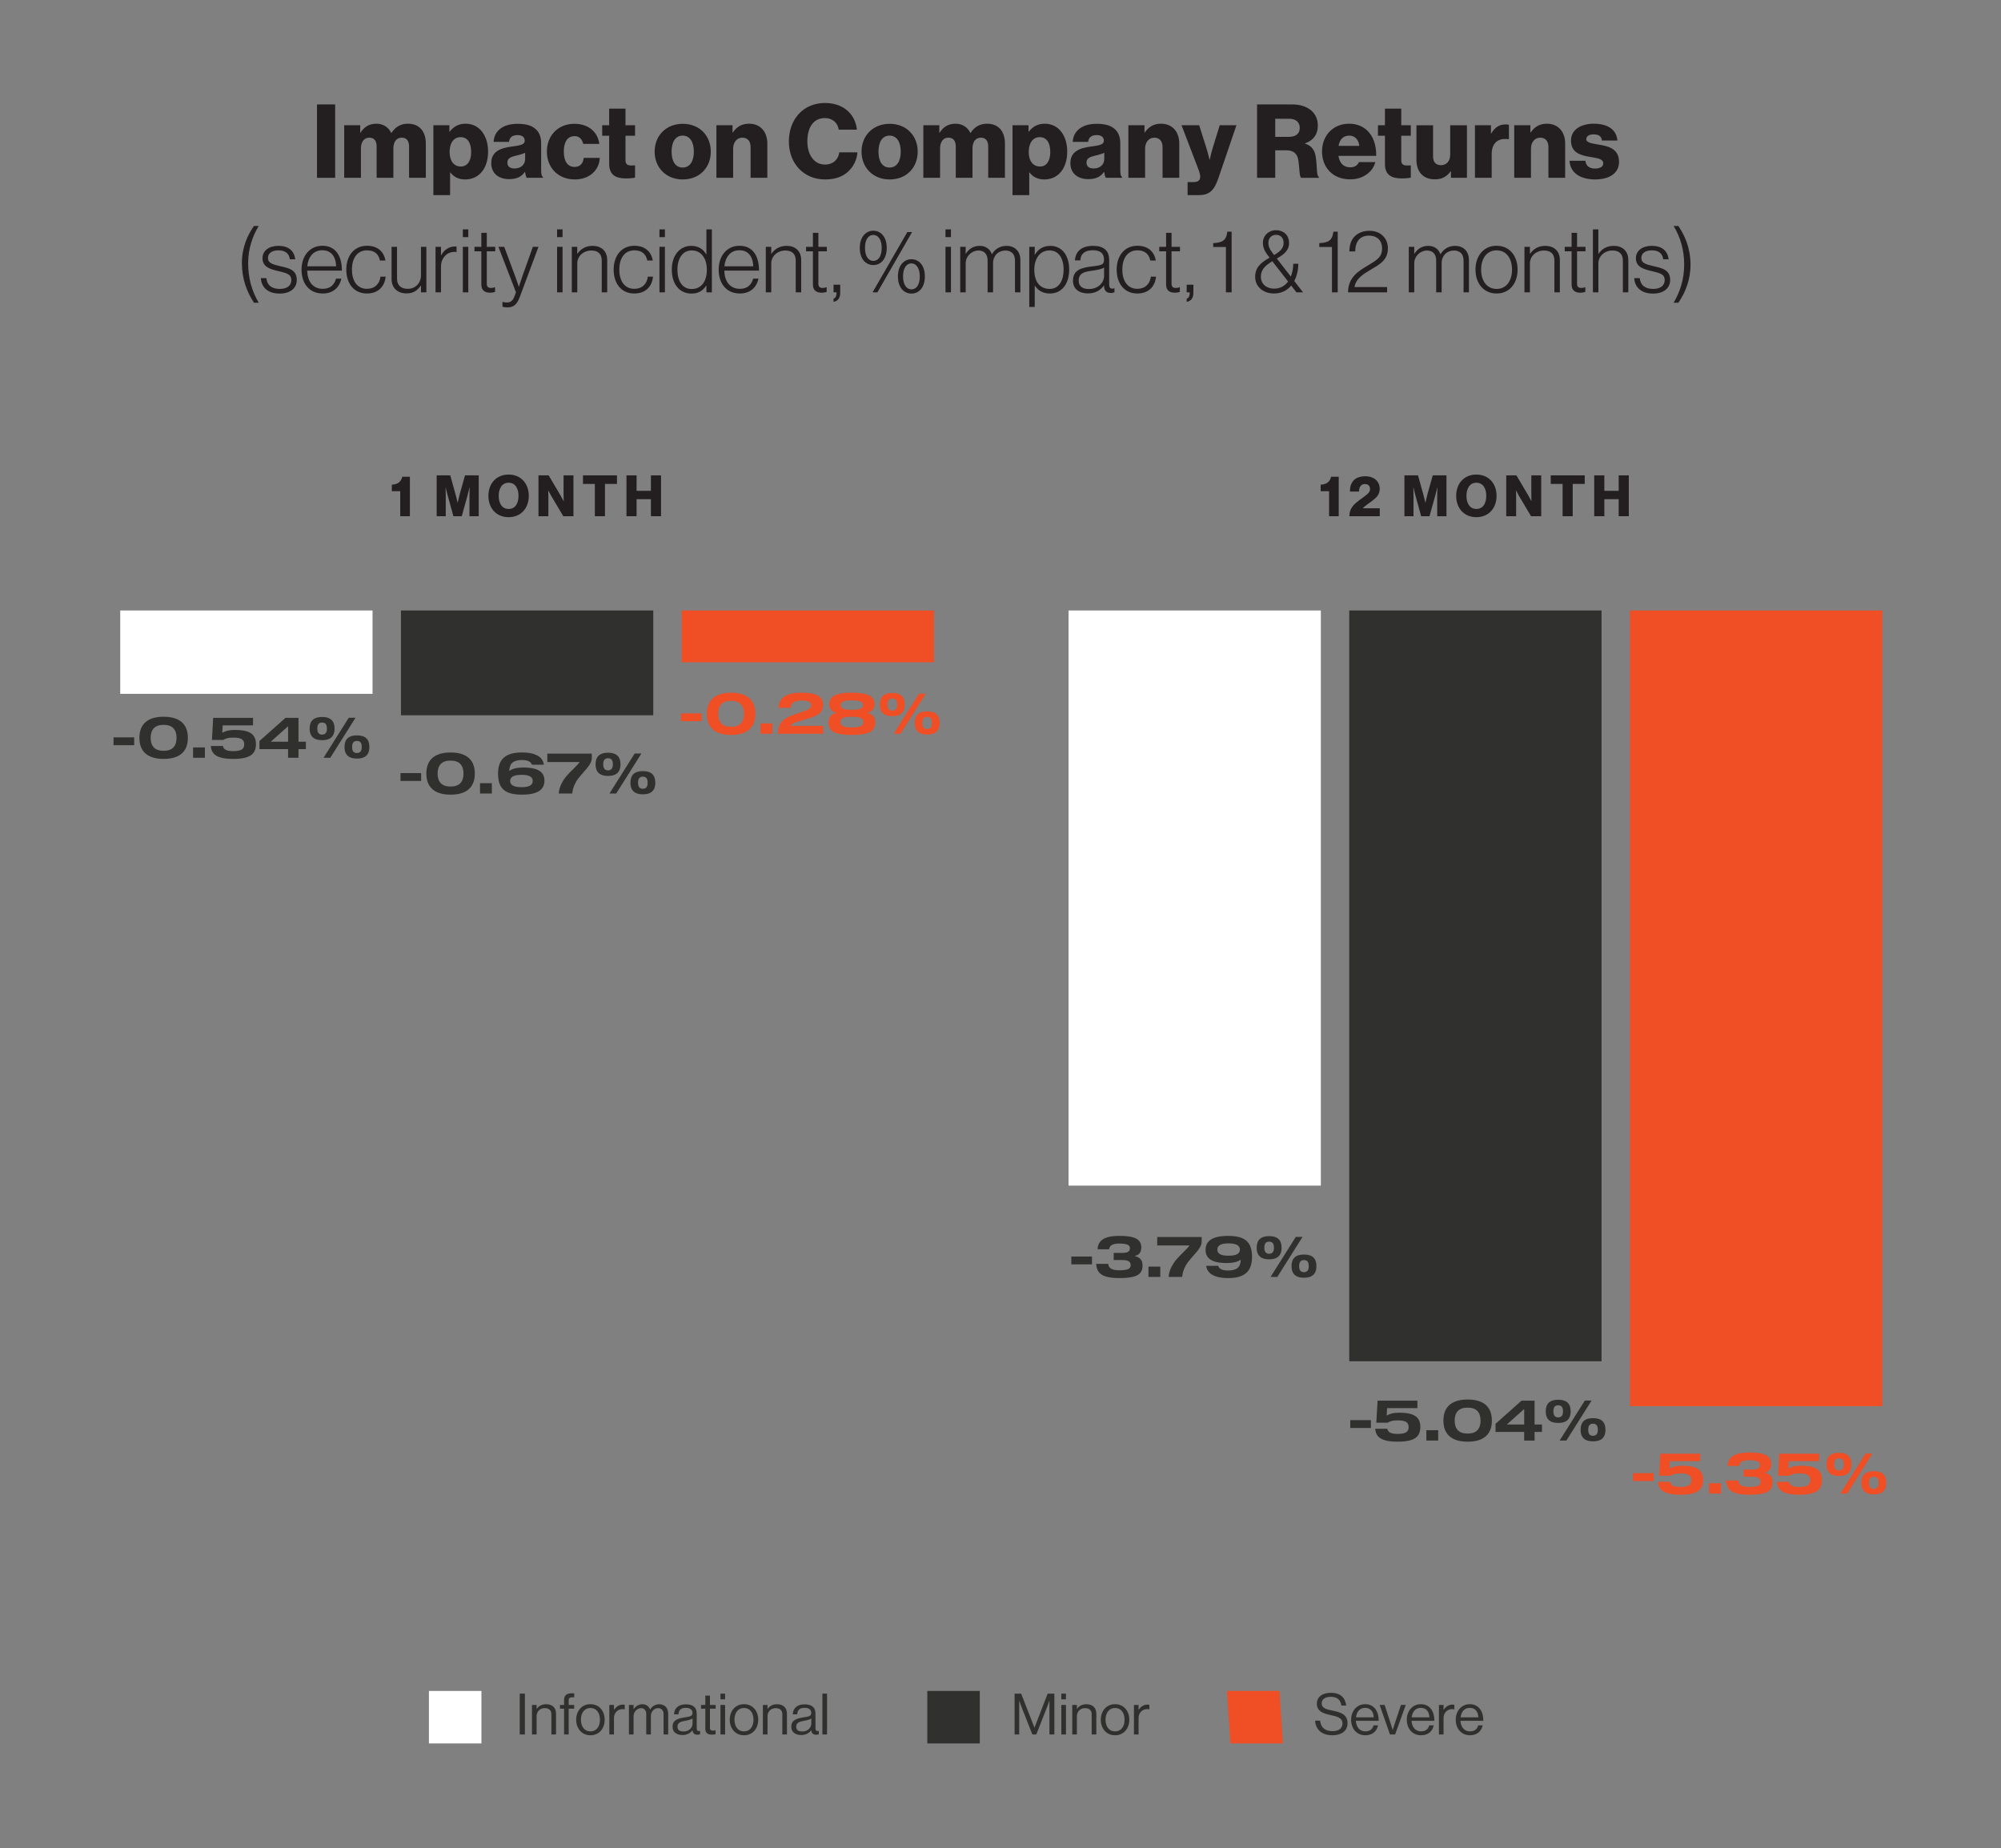 <?xml version="1.0" encoding="UTF-8"?>
<svg id="Layer_1" data-name="Layer 1" xmlns="http://www.w3.org/2000/svg" version="1.1" viewBox="0 0 420 387.984">
  <rect x="0" y="0" width="420" height="387.984" fill="#808080" stroke="none"/>
  <path d="M66.536,21.918h3.813v15.405h-3.813v-15.405Z" fill="#231f20" stroke-width="0"/>
  <path d="M72.244,26.291h3.361v1.573h.065c.689-1.142,1.745-1.896,3.34-1.896,1.443,0,2.542.754,3.103,1.939h.043c.862-1.336,2.047-1.939,3.469-1.939,2.499,0,3.749,1.702,3.749,4.179v7.175h-3.512v-6.55c0-1.185-.496-1.875-1.551-1.875-1.121,0-1.745.926-1.745,2.241v6.183h-3.512v-6.55c0-1.185-.495-1.875-1.551-1.875-1.099,0-1.745.926-1.745,2.241v6.183h-3.512v-11.031l-0.0 0h0Z" fill="#231f20" stroke-width="0"/>
  <path d="M90.963,26.291h3.361v1.336h.065c.754-.991,1.831-1.659,3.34-1.659,2.93,0,4.718,2.521,4.718,5.839,0,3.577-1.918,5.86-4.804,5.86-1.422,0-2.435-.56-3.124-1.487h-.043v4.783h-3.512v-14.672h0ZM98.892,31.936c0-1.896-.711-3.146-2.219-3.146-1.53,0-2.305,1.357-2.305,3.146s.862,3.017,2.37,3.017c1.336,0,2.155-1.142,2.155-3.017Z" fill="#231f20" stroke-width="0"/>
  <path d="M103.112,34.242c0-2.435,1.939-3.167,4.223-3.469,2.068-.259,2.801-.474,2.801-1.228,0-.711-.452-1.185-1.508-1.185-1.12,0-1.68.496-1.788,1.422h-3.232c.086-2.047,1.659-3.792,4.998-3.792,1.659,0,2.779.301,3.577.905.948.689,1.401,1.766,1.401,3.145v5.559c0,.883.086,1.379.388,1.573v.151h-3.404c-.172-.237-.28-.668-.366-1.228h-.043c-.647.926-1.616,1.508-3.275,1.508-2.198,0-3.77-1.185-3.77-3.361h0ZM110.222,33.38v-1.314c-.452.237-1.099.409-1.81.582-1.357.301-1.917.646-1.917,1.487,0,.883.646,1.228,1.508,1.228,1.314,0,2.219-.797,2.219-1.982h0Z" fill="#231f20" stroke-width="0"/>
  <path d="M114.787,31.828c0-3.318,2.284-5.839,5.774-5.839,2.995,0,4.912,1.745,5.235,4.223h-3.382c-.216-.991-.819-1.638-1.81-1.638-1.508,0-2.262,1.25-2.262,3.253,0,1.961.754,3.21,2.262,3.21,1.099,0,1.767-.646,1.918-1.896h3.361c-.086,2.542-2.111,4.525-5.235,4.525-3.555,0-5.86-2.521-5.86-5.839h0v0Z" fill="#231f20" stroke-width="0"/>
  <path d="M127.863,34.414v-5.925h-1.465v-2.198h1.465v-3.49h3.426v3.49h2.004v2.198h-2.004v5.171c0,.862.474,1.077,1.228,1.077.301,0,.646-.021.775-.021v2.564c-.301.086-.97.172-1.917.172-2.047,0-3.512-.668-3.512-3.038h0Z" fill="#231f20" stroke-width="0"/>
  <path d="M137.405,31.828c0-3.318,2.37-5.839,5.904-5.839,3.555,0,5.881,2.521,5.881,5.839s-2.327,5.839-5.881,5.839c-3.534,0-5.904-2.521-5.904-5.839ZM145.635,31.828c0-2.004-.818-3.361-2.348-3.361s-2.327,1.357-2.327,3.361.797,3.34,2.327,3.34,2.348-1.336,2.348-3.34Z" fill="#231f20" stroke-width="0"/>
  <path d="M150.373,26.291h3.382v1.508h.065c.819-1.185,1.874-1.831,3.404-1.831,2.413,0,3.835,1.724,3.835,4.179v7.175h-3.512v-6.464c0-1.163-.582-1.961-1.724-1.961-1.163,0-1.939.97-1.939,2.327v6.097h-3.512v-11.031h0Z" fill="#231f20" stroke-width="0"/>
  <path d="M165.581,29.674c0-4.59,2.995-8.058,7.584-8.058,1.788,0,3.297.517,4.395,1.357,1.336,1.012,2.111,2.521,2.305,4.244h-3.814c-.194-1.379-1.271-2.435-2.909-2.435-2.499,0-3.684,2.09-3.684,4.891,0,2.822,1.422,4.869,3.705,4.869,1.702,0,2.823-1.077,2.995-2.564h3.814c-.108,1.53-.797,2.93-1.853,3.943-1.185,1.142-2.758,1.745-4.934,1.745-4.525,0-7.606-3.383-7.606-7.993h0Z" fill="#231f20" stroke-width="0"/>
  <path d="M180.832,31.828c0-3.318,2.37-5.839,5.904-5.839,3.555,0,5.881,2.521,5.881,5.839s-2.327,5.839-5.881,5.839c-3.534,0-5.904-2.521-5.904-5.839ZM189.062,31.828c0-2.004-.819-3.361-2.348-3.361s-2.327,1.357-2.327,3.361.797,3.34,2.327,3.34,2.348-1.336,2.348-3.34Z" fill="#231f20" stroke-width="0"/>
  <path d="M193.8,26.291h3.361v1.573h.065c.689-1.142,1.745-1.896,3.34-1.896,1.443,0,2.542.754,3.103,1.939h.043c.862-1.336,2.047-1.939,3.469-1.939,2.499,0,3.749,1.702,3.749,4.179v7.175h-3.512v-6.55c0-1.185-.495-1.875-1.551-1.875-1.121,0-1.745.926-1.745,2.241v6.183h-3.512v-6.55c0-1.185-.495-1.875-1.551-1.875-1.099,0-1.745.926-1.745,2.241v6.183h-3.512v-11.031l-0.0 0h0Z" fill="#231f20" stroke-width="0"/>
  <path d="M212.519,26.291h3.361v1.336h.065c.754-.991,1.831-1.659,3.34-1.659,2.93,0,4.718,2.521,4.718,5.839,0,3.577-1.918,5.86-4.804,5.86-1.422,0-2.435-.56-3.124-1.487h-.043v4.783h-3.512v-14.672h0ZM220.447,31.936c0-1.896-.711-3.146-2.219-3.146-1.53,0-2.305,1.357-2.305,3.146s.862,3.017,2.37,3.017c1.336,0,2.155-1.142,2.155-3.017Z" fill="#231f20" stroke-width="0"/>
  <path d="M224.668,34.242c0-2.435,1.939-3.167,4.223-3.469,2.068-.259,2.801-.474,2.801-1.228,0-.711-.452-1.185-1.508-1.185-1.12,0-1.68.496-1.788,1.422h-3.232c.086-2.047,1.659-3.792,4.998-3.792,1.659,0,2.779.301,3.577.905.948.689,1.401,1.766,1.401,3.145v5.559c0,.883.086,1.379.388,1.573v.151h-3.404c-.172-.237-.28-.668-.366-1.228h-.043c-.646.926-1.616,1.508-3.275,1.508-2.197,0-3.77-1.185-3.77-3.361h0ZM231.778,33.38v-1.314c-.452.237-1.099.409-1.81.582-1.357.301-1.917.646-1.917,1.487,0,.883.646,1.228,1.508,1.228,1.314,0,2.219-.797,2.219-1.982h0Z" fill="#231f20" stroke-width="0"/>
  <path d="M236.838,26.291h3.382v1.508h.065c.819-1.185,1.874-1.831,3.404-1.831,2.413,0,3.835,1.724,3.835,4.179v7.175h-3.512v-6.464c0-1.163-.582-1.961-1.724-1.961-1.163,0-1.939.97-1.939,2.327v6.097h-3.512v-11.031h0Z" fill="#231f20" stroke-width="0"/>
  <path d="M249.268,38.227h1.207c1.034,0,1.443-.409,1.443-1.163,0-.474-.215-1.12-.668-2.284l-3.253-8.489h3.705l1.487,4.697c.345,1.077.689,2.542.689,2.542h.043s.301-1.465.646-2.542l1.444-4.697h3.512l-3.814,11.182c-.883,2.585-1.939,3.49-4.158,3.49h-2.284v-2.736h0-0Z" fill="#231f20" stroke-width="0"/>
  <path d="M263.851,21.918h7.369c3.06,0,5.387,1.573,5.387,4.438,0,1.788-.884,3.103-2.672,3.728v.064c1.336.452,2.025,1.293,2.241,2.823.323,2.025.108,3.964.646,4.158v.194h-3.706c-.41-.237-.345-2.047-.582-3.577-.194-1.422-.927-2.198-2.564-2.198h-2.306v5.774h-3.814v-15.405 0h-0ZM270.53,28.726c1.509,0,2.284-.711,2.284-1.875,0-1.12-.733-1.917-2.197-1.917h-2.952v3.792h2.866Z" fill="#231f20" stroke-width="0"/>
  <path d="M277.486,31.785c0-3.296,2.305-5.817,5.667-5.817,1.572,0,2.822.517,3.77,1.379,1.314,1.206,1.961,3.124,1.939,5.365h-7.928c.215,1.487,1.034,2.413,2.477,2.413.927,0,1.53-.409,1.832-1.099h3.426c-.237.991-.884,1.939-1.853,2.607-.927.646-2.047,1.012-3.447,1.012-3.641,0-5.882-2.521-5.882-5.86h0ZM285.307,30.622c-.129-1.314-.948-2.154-2.09-2.154-1.336,0-2.025.84-2.263,2.154h4.352Z" fill="#231f20" stroke-width="0"/>
  <path d="M290.691,34.414v-5.925h-1.464v-2.198h1.464v-3.49h3.426v3.49h2.004v2.198h-2.004v5.171c0,.862.474,1.077,1.228,1.077.302,0,.646-.021.776-.021v2.564c-.302.086-.97.172-1.917.172-2.047,0-3.513-.668-3.513-3.038h0Z" fill="#231f20" stroke-width="0"/>
  <path d="M297.304,33.531v-7.239h3.49v6.506c0,1.207.538,1.875,1.659,1.875,1.206,0,1.939-.905,1.939-2.219v-6.162h3.512v11.031h-3.361v-1.357h-.064c-.797,1.077-1.767,1.68-3.296,1.68-2.542,0-3.879-1.659-3.879-4.115h0Z" fill="#231f20" stroke-width="0"/>
  <path d="M309.582,26.291h3.361v1.724h.065c.775-1.314,1.68-1.896,3.017-1.896.323,0,.538.021.689.086v3.016h-.086c-2.155-.301-3.534.754-3.534,3.146v4.955h-3.512v-11.031h0,0Z" fill="#231f20" stroke-width="0"/>
  <path d="M317.833,26.291h3.382v1.508h.065c.818-1.185,1.874-1.831,3.404-1.831,2.413,0,3.835,1.724,3.835,4.179v7.175h-3.512v-6.464c0-1.163-.582-1.961-1.724-1.961-1.163,0-1.939.97-1.939,2.327v6.097h-3.512v-11.031h0Z" fill="#231f20" stroke-width="0"/>
  <path d="M329.443,33.746h3.318c.129,1.099.862,1.638,2.025,1.638,1.056,0,1.724-.388,1.724-1.099,0-.991-1.336-1.099-2.801-1.357-1.917-.323-3.965-.84-3.965-3.426,0-2.327,2.155-3.533,4.762-3.533,3.124,0,4.805,1.357,4.977,3.533h-3.232c-.13-.991-.797-1.293-1.766-1.293-.862,0-1.53.323-1.53,1.012,0,.776,1.249.884,2.65,1.142,1.939.323,4.222.818,4.222,3.641,0,2.413-2.133,3.663-5.019,3.663-3.232,0-5.257-1.487-5.365-3.921h.001Z" fill="#231f20" stroke-width="0"/>
  <path d="M50.773,55.174c0-3.216,1.183-5.823,2.533-7.745h.998c-1.238,2.034-2.219,4.714-2.219,7.745,0,3.272.776,5.897,2.219,8.374h-.998c-1.46-2.255-2.533-4.899-2.533-8.374Z" fill="#231f20" stroke-width="0"/>
  <path d="M54.748,58.391h1.165c.166,1.608,1.275,2.255,2.81,2.255,1.59,0,2.422-.74,2.422-1.848,0-1.054-.592-1.405-2.551-1.849-1.941-.444-3.494-.906-3.494-2.754,0-1.59,1.368-2.588,3.327-2.588,2.274,0,3.327,1.146,3.549,2.828h-1.146c-.129-1.238-.98-1.885-2.403-1.885-1.479,0-2.181.703-2.181,1.59,0,1.091.906,1.349,2.736,1.775,1.923.407,3.309.887,3.309,2.865,0,1.701-1.368,2.847-3.586,2.847-2.551,0-3.845-1.386-3.956-3.235h0,0Z" fill="#231f20" stroke-width="0"/>
  <path d="M63.291,56.597c0-2.865,1.719-5.009,4.363-5.009,3.068,0,4.122,2.533,4.104,5.213h-7.283c.056,2.144,1.091,3.827,3.272,3.827,1.59,0,2.422-.851,2.791-2.145h1.109c-.407,1.885-1.756,3.124-3.901,3.124-2.865,0-4.455-2.144-4.455-5.01h0ZM70.555,55.895c-.056-1.885-.943-3.364-2.902-3.364-1.941,0-2.958,1.46-3.161,3.364h6.064Z" fill="#231f20" stroke-width="0"/>
  <path d="M72.684,56.597c0-2.847,1.59-5.009,4.363-5.009,2.107,0,3.53,1.146,3.845,3.105h-1.146c-.277-1.423-1.22-2.144-2.699-2.144-2.2,0-3.18,1.83-3.18,4.048s.998,4.03,3.161,4.03c1.627,0,2.644-1.017,2.828-2.551h1.091c-.222,2.163-1.645,3.531-3.919,3.531-2.791,0-4.344-2.163-4.344-5.01h0Z" fill="#231f20" stroke-width="0"/>
  <path d="M82.188,58.557v-6.747h1.146v6.673c0,1.442.869,2.145,2.256,2.145,1.627,0,2.772-1.22,2.772-2.847v-5.971h1.128v9.557h-1.128v-1.405h-.037c-.666.924-1.479,1.627-2.995,1.627-1.848,0-3.143-1.109-3.143-3.032h-0Z" fill="#231f20" stroke-width="0"/>
  <path d="M91.415,51.81h1.146v1.775h.037c.592-1.109,1.59-1.848,2.921-1.848.148,0,.24.019.314.037v1.128c-.684-.111-1.442.037-2.033.462-.74.554-1.238,1.442-1.238,2.569v5.435h-1.146v-9.557h0Z" fill="#231f20" stroke-width="0"/>
  <path d="M97.147,48.15h1.146v1.627h-1.146v-1.627ZM97.147,51.81h1.146v9.557h-1.146v-9.557Z" fill="#231f20" stroke-width="0"/>
  <path d="M101.03,59.722v-6.969h-1.442v-.943h1.442v-2.939h1.146v2.939h1.775v.943h-1.775v6.784c0,.684.314.906.924.906.259,0,.592-.074.757-.148h.056v.98c-.314.111-.647.166-1.053.166-1.091,0-1.83-.499-1.83-1.719Z" fill="#231f20" stroke-width="0"/>
  <path d="M105.468,64.38v-1.017h.056c.166.056.425.129.869.129.721,0,1.238-.314,1.59-1.294l.314-.85-3.679-9.539h1.22l2.292,6.174c.332.887.757,2.181.757,2.181h.037s.407-1.294.721-2.181l2.2-6.174h1.183l-3.937,10.556c-.647,1.719-1.405,2.163-2.644,2.163-.425,0-.684-.056-.98-.148h0Z" fill="#231f20" stroke-width="0"/>
  <path d="M116.931,48.15h1.146v1.627h-1.146v-1.627ZM116.931,51.81h1.146v9.557h-1.146v-9.557Z" fill="#231f20" stroke-width="0"/>
  <path d="M120.019,51.81h1.146v1.46h.037c.647-.961,1.682-1.664,3.198-1.664,1.775,0,3.05,1.054,3.05,2.976v6.784h-1.146v-6.673c0-1.442-.832-2.107-2.181-2.107-1.627,0-2.958,1.146-2.958,2.717v6.063h-1.146v-9.557 0h0Z" fill="#231f20" stroke-width="0"/>
  <path d="M128.803,56.597c0-2.847,1.59-5.009,4.363-5.009,2.107,0,3.53,1.146,3.845,3.105h-1.146c-.277-1.423-1.22-2.144-2.699-2.144-2.2,0-3.18,1.83-3.18,4.048s.998,4.03,3.161,4.03c1.627,0,2.644-1.017,2.828-2.551h1.091c-.222,2.163-1.645,3.531-3.919,3.531-2.791,0-4.344-2.163-4.344-5.01h-0Z" fill="#231f20" stroke-width="0"/>
  <path d="M138.418,48.15h1.146v1.627h-1.146v-1.627ZM138.418,51.81h1.146v9.557h-1.146v-9.557Z" fill="#231f20" stroke-width="0"/>
  <path d="M141.007,56.616c0-3.18,1.811-5.01,4.085-5.01,1.46,0,2.533.684,3.143,1.793h.037v-5.25h1.146v13.217h-1.146v-1.423h-.037c-.703,1.091-1.664,1.682-3.105,1.682-2.57,0-4.122-2.07-4.122-5.009h0ZM148.364,56.635c0-2.348-1.128-4.067-3.198-4.067-1.885,0-2.976,1.682-2.976,4.067,0,2.237.961,4.03,2.976,4.03,2.089,0,3.198-1.645,3.198-4.03Z" fill="#231f20" stroke-width="0"/>
  <path d="M150.844,56.597c0-2.865,1.719-5.009,4.363-5.009,3.068,0,4.122,2.533,4.104,5.213h-7.283c.056,2.144,1.091,3.827,3.272,3.827,1.59,0,2.422-.851,2.791-2.145h1.109c-.407,1.885-1.756,3.124-3.901,3.124-2.865,0-4.455-2.144-4.455-5.01h0ZM158.108,55.895c-.056-1.885-.943-3.364-2.902-3.364-1.941,0-2.958,1.46-3.161,3.364h6.064Z" fill="#231f20" stroke-width="0"/>
  <path d="M160.736,51.81h1.146v1.46h.037c.647-.961,1.682-1.664,3.198-1.664,1.775,0,3.05,1.054,3.05,2.976v6.784h-1.146v-6.673c0-1.442-.832-2.107-2.181-2.107-1.627,0-2.958,1.146-2.958,2.717v6.063h-1.146v-9.557 0h0Z" fill="#231f20" stroke-width="0"/>
  <path d="M170.628,59.722v-6.969h-1.442v-.943h1.442v-2.939h1.146v2.939h1.775v.943h-1.775v6.784c0,.684.314.906.924.906.259,0,.592-.074.758-.148h.055v.98c-.314.111-.647.166-1.053.166-1.091,0-1.83-.499-1.83-1.719h0Z" fill="#231f20" stroke-width="0"/>
  <path d="M174.955,62.698c.351-.129.629-.406.629-1.257v-.074h-.629v-1.608h1.405v1.664c0,1.22-.554,1.775-1.405,1.941v-.666h0v0Z" fill="#231f20" stroke-width="0"/>
  <path d="M180.465,52.032c0-2.292,1.276-3.605,2.847-3.605,1.553,0,2.81,1.276,2.81,3.605,0,2.274-1.183,3.605-2.81,3.605-1.645,0-2.847-1.331-2.847-3.605ZM185.068,52.032c0-1.756-.776-2.717-1.756-2.717-1.017,0-1.756.924-1.756,2.717,0,1.756.739,2.736,1.756,2.736s1.756-.943,1.756-2.736ZM190.447,48.704h.998l-7.283,12.663h-1.017l7.302-12.663ZM188.47,58.021c0-2.311,1.275-3.605,2.828-3.605,1.571,0,2.828,1.257,2.828,3.605,0,2.256-1.183,3.605-2.828,3.605-1.627,0-2.828-1.349-2.828-3.605ZM193.054,58.021c0-1.756-.758-2.736-1.756-2.736s-1.756.943-1.756,2.736c0,1.756.758,2.717,1.756,2.717,1.035,0,1.756-.924,1.756-2.717Z" fill="#231f20" stroke-width="0"/>
  <path d="M198.457,48.15h1.146v1.627h-1.146v-1.627ZM198.457,51.81h1.146v9.557h-1.146v-9.557Z" fill="#231f20" stroke-width="0"/>
  <path d="M201.544,51.81h1.146v1.442h.037c.61-.961,1.534-1.645,2.902-1.645,1.165,0,2.163.592,2.551,1.738h.037c.629-1.091,1.719-1.738,3.069-1.738,1.627,0,2.884,1.054,2.884,2.976v6.784h-1.128v-6.692c0-1.423-.851-2.089-2.015-2.089-1.405,0-2.588.998-2.588,2.699v6.082h-1.146v-6.692c0-1.423-.813-2.089-1.922-2.089-1.368,0-2.68,1.146-2.68,2.699v6.082h-1.146v-9.557h0Z" fill="#231f20" stroke-width="0"/>
  <path d="M216.041,51.81h1.146v1.645h.037c.666-1.128,1.719-1.848,3.235-1.848,2.292,0,3.956,1.812,3.956,4.991,0,2.939-1.516,5.01-4.03,5.01-1.46,0-2.44-.573-3.161-1.627h-.037v4.455h-1.146v-12.626h-0ZM223.25,56.616c0-2.385-1.035-4.048-2.939-4.048-2.107,0-3.216,1.793-3.216,4.067,0,2.348,1.054,4.011,3.235,4.011,1.959,0,2.921-1.812,2.921-4.03h-0Z" fill="#231f20" stroke-width="0"/>
  <path d="M225.213,58.927c0-2.274,1.775-2.736,3.938-2.995,1.885-.222,2.569-.333,2.569-1.294v-.185c0-1.294-.813-1.922-2.292-1.922-1.7,0-2.588.702-2.68,2.126h-1.128c.129-1.849,1.349-3.05,3.808-3.05,2.089,0,3.383.869,3.383,2.958v5.194c0,.573.222.813.628.832.129,0,.259-.037.425-.074h.056v.832c-.166.074-.407.148-.776.148-.832,0-1.349-.425-1.405-1.349v-.203h-.055c-.536.758-1.516,1.645-3.346,1.645-1.775,0-3.124-.887-3.124-2.662h0v0ZM231.738,57.91v-1.72c-.61.333-1.553.499-2.477.629-1.609.222-2.847.462-2.847,2.107,0,1.331.998,1.738,2.126,1.738,2.089,0,3.198-1.442,3.198-2.754h0Z" fill="#231f20" stroke-width="0"/>
  <path d="M234.384,56.597c0-2.847,1.59-5.009,4.363-5.009,2.107,0,3.53,1.146,3.845,3.105h-1.146c-.277-1.423-1.22-2.144-2.699-2.144-2.2,0-3.18,1.83-3.18,4.048s.998,4.03,3.161,4.03c1.627,0,2.644-1.017,2.828-2.551h1.091c-.222,2.163-1.645,3.531-3.919,3.531-2.791,0-4.344-2.163-4.344-5.01h0Z" fill="#231f20" stroke-width="0"/>
  <path d="M244.757,59.722v-6.969h-1.442v-.943h1.442v-2.939h1.146v2.939h1.775v.943h-1.775v6.784c0,.684.314.906.924.906.259,0,.592-.074.758-.148h.055v.98c-.314.111-.647.166-1.053.166-1.091,0-1.83-.499-1.83-1.719h0Z" fill="#231f20" stroke-width="0"/>
  <path d="M249.084,62.698c.351-.129.629-.406.629-1.257v-.074h-.629v-1.608h1.405v1.664c0,1.22-.554,1.775-1.405,1.941v-.666h0v0Z" fill="#231f20" stroke-width="0"/>
  <path d="M257.311,51.847h-2.662v-.813c1.867-.092,2.736-.517,2.958-2.403h.906v12.736h-1.202v-9.52Z" fill="#231f20" stroke-width="0"/>
  <path d="M263.451,58.095c0-2.052,1.349-3.05,3.032-4.011l-.333-.425c-.777-1.017-1.072-1.756-1.072-2.717,0-1.479,1.202-2.625,2.772-2.625,1.443,0,2.718.943,2.718,2.699,0,1.645-1.22,2.477-2.569,3.253l2.939,3.789c.314-.776.499-1.701.517-2.699h1.054c0,1.294-.296,2.57-.85,3.623l1.848,2.385h-1.386l-1.109-1.423c-.832,1.017-2.052,1.664-3.623,1.664-2.107,0-3.938-1.312-3.938-3.512h0ZM270.365,59.093l-3.309-4.252c-1.294.776-2.403,1.608-2.403,3.253,0,1.497,1.146,2.495,2.791,2.495,1.257,0,2.236-.573,2.921-1.497h0ZM269.422,50.978c0-1.053-.647-1.682-1.571-1.682-.924,0-1.626.647-1.626,1.664,0,.721.222,1.276.795,2.033l.406.536c1.349-.777,1.996-1.46,1.996-2.551h0Z" fill="#231f20" stroke-width="0"/>
  <path d="M279.574,51.847h-2.662v-.813c1.867-.092,2.736-.517,2.958-2.403h.906v12.736h-1.202v-9.52h0Z" fill="#231f20" stroke-width="0"/>
  <path d="M287.192,55.673c1.719-1.035,2.902-1.664,2.902-3.513,0-1.7-1.072-2.699-2.736-2.699-.888,0-1.609.277-2.107.813-.499.555-.777,1.331-.795,2.496h-1.221c0-1.423.407-2.459,1.128-3.18.758-.758,1.868-1.146,3.069-1.146,2.385,0,3.882,1.589,3.882,3.679,0,2.533-1.811,3.42-3.679,4.529-1.46.869-3.069,1.849-3.327,3.605h6.84v1.109h-8.207c.056-3.253,2.255-4.492,4.252-5.694v0h0,0Z" fill="#231f20" stroke-width="0"/>
  <path d="M295.698,51.81h1.146v1.442h.037c.61-.961,1.535-1.645,2.902-1.645,1.165,0,2.163.592,2.551,1.738h.037c.629-1.091,1.719-1.738,3.069-1.738,1.627,0,2.884,1.054,2.884,2.976v6.784h-1.128v-6.692c0-1.423-.851-2.089-2.015-2.089-1.405,0-2.588.998-2.588,2.699v6.082h-1.146v-6.692c0-1.423-.813-2.089-1.922-2.089-1.367,0-2.68,1.146-2.68,2.699v6.082h-1.146v-9.557h0-0Z" fill="#231f20" stroke-width="0"/>
  <path d="M309.696,56.597c0-2.847,1.682-5.009,4.437-5.009s4.399,2.163,4.399,5.009-1.646,5.01-4.399,5.01-4.437-2.163-4.437-5.01ZM317.367,56.597c0-2.236-1.109-4.048-3.234-4.048-2.144,0-3.254,1.812-3.254,4.048s1.11,4.049,3.254,4.049c2.125,0,3.234-1.812,3.234-4.049Z" fill="#231f20" stroke-width="0"/>
  <path d="M319.976,51.81h1.146v1.46h.037c.647-.961,1.682-1.664,3.198-1.664,1.775,0,3.05,1.054,3.05,2.976v6.784h-1.146v-6.673c0-1.442-.831-2.107-2.181-2.107-1.627,0-2.958,1.146-2.958,2.717v6.063h-1.146v-9.557 0h0Z" fill="#231f20" stroke-width="0"/>
  <path d="M329.869,59.722v-6.969h-1.443v-.943h1.443v-2.939h1.145v2.939h1.775v.943h-1.775v6.784c0,.684.314.906.924.906.259,0,.592-.074.758-.148h.056v.98c-.314.111-.647.166-1.053.166-1.091,0-1.83-.499-1.83-1.719Z" fill="#231f20" stroke-width="0"/>
  <path d="M334.344,48.15h1.146v5.12h.037c.647-.961,1.682-1.664,3.198-1.664,1.775,0,3.05,1.054,3.05,2.976v6.784h-1.146v-6.673c0-1.442-.831-2.107-2.181-2.107-1.627,0-2.958,1.146-2.958,2.717v6.063h-1.146v-13.217h0Z" fill="#231f20" stroke-width="0"/>
  <path d="M343.016,58.391h1.165c.166,1.608,1.275,2.255,2.809,2.255,1.59,0,2.422-.74,2.422-1.848,0-1.054-.592-1.405-2.55-1.849-1.941-.444-3.494-.906-3.494-2.754,0-1.59,1.367-2.588,3.327-2.588,2.274,0,3.327,1.146,3.549,2.828h-1.146c-.129-1.238-.98-1.885-2.403-1.885-1.479,0-2.182.703-2.182,1.59,0,1.091.906,1.349,2.736,1.775,1.923.407,3.309.887,3.309,2.865,0,1.701-1.368,2.847-3.586,2.847-2.551,0-3.845-1.386-3.956-3.235h0-0Z" fill="#231f20" stroke-width="0"/>
  <path d="M353.5,55.544c0-3.161-.831-5.823-2.219-8.116h.999c1.423,2.107,2.55,4.751,2.55,8.116,0,3.327-1.145,5.952-2.55,8.004h-.999c1.313-2.219,2.219-4.862,2.219-8.004Z" fill="#231f20" stroke-width="0"/>
  <rect x="25.237" y="128.145" width="52.96" height="17.496" fill="#fff" stroke-width="0"/>
  <rect x="84.157" y="128.145" width="52.96" height="22" fill="#30302f" stroke-width="0"/>
  <rect x="143.077" y="128.145" width="52.96" height="10.879" fill="#f04e24" stroke-width="0"/>
  <rect x="224.278" y="128.145" width="52.96" height="120.725" fill="#fff" stroke-width="0"/>
  <rect x="283.198" y="128.145" width="52.96" height="157.599" fill="#30302f" stroke-width="0"/>
  <rect x="342.118" y="128.145" width="52.96" height="167.023" fill="#f04e24" stroke-width="0"/>
  <path d="M23.833,156.424v-1.644h4.332v1.644h-4.332Z" fill="#30302f" stroke-width="0"/>
  <path d="M34.345,150.448c1.096,0,2.022.164,2.778.492.756.328,1.33.82,1.722,1.476.392.656.588,1.476.588,2.46s-.196,1.804-.588,2.46c-.392.656-.966,1.148-1.722,1.476-.756.328-1.682.492-2.778.492s-2.022-.164-2.778-.492c-.756-.328-1.33-.82-1.722-1.476-.392-.656-.588-1.476-.588-2.46s.196-1.804.588-2.46c.392-.656.966-1.148,1.722-1.476.756-.328,1.682-.492,2.778-.492ZM34.345,157.601c.912,0,1.592-.234,2.04-.702.448-.468.672-1.142.672-2.022s-.224-1.554-.672-2.022c-.448-.468-1.128-.702-2.04-.702-.92,0-1.604.234-2.052.702-.448.468-.672,1.142-.672,2.022s.224,1.554.672,2.022c.448.468,1.132.702,2.052.702Z" fill="#30302f" stroke-width="0"/>
  <path d="M40.525,156.893h2.484v2.172h-2.484v-2.172Z" fill="#30302f" stroke-width="0"/>
  <path d="M53.113,152.26h-6.372l-.084,1.524h.072c.296-.176.646-.314,1.05-.414.404-.1.914-.15,1.53-.15,1.024,0,1.858.101,2.502.3.644.2,1.124.522,1.44.966.316.444.474,1.022.474,1.734,0,.729-.164,1.318-.492,1.77-.328.452-.84.784-1.536.996-.696.212-1.605.318-2.724.318-1.096,0-1.986-.101-2.67-.3s-1.188-.498-1.512-.894c-.324-.396-.502-.902-.534-1.518h2.532c.064.368.266.64.606.816.34.176.866.264,1.578.264.792,0,1.372-.108,1.74-.324.368-.216.552-.584.552-1.104,0-.512-.18-.876-.54-1.092-.36-.216-.928-.324-1.704-.324-.584,0-1.034.046-1.35.138-.316.092-.59.21-.822.354h-2.364l.264-4.632h8.364v1.572h0Z" fill="#30302f" stroke-width="0"/>
  <path d="M54.456,157.252v-1.704l5.46-4.86h2.736v5.004h1.548v1.56h-1.548v1.812h-2.184v-1.812h-6.012,0ZM60.469,152.501h-.06l-3.516,3.132v.06h3.576v-3.192h0Z" fill="#30302f" stroke-width="0"/>
  <path d="M67.608,150.497c.872,0,1.526.202,1.962.606.435.404.654,1.014.654,1.83,0,.536-.096.986-.288,1.35-.192.364-.482.636-.87.816-.388.18-.874.27-1.458.27s-1.07-.09-1.458-.27c-.388-.18-.678-.452-.87-.816-.192-.364-.288-.814-.288-1.35,0-.816.218-1.426.654-1.83s1.09-.606,1.962-.606ZM67.608,154.205c.32,0,.568-.1.744-.3.176-.2.264-.524.264-.972,0-.456-.086-.782-.258-.978-.172-.196-.422-.294-.75-.294s-.578.098-.75.294c-.172.196-.258.522-.258.978,0,.448.088.772.264.972.176.2.424.3.744.3h0ZM74.617,150.665l-5.292,8.4h-1.416l5.292-8.4h1.416ZM74.916,154.361c.88,0,1.536.202,1.968.606.432.404.648,1.014.648,1.83,0,.544-.096.996-.288,1.356-.192.36-.48.63-.864.81-.384.18-.872.27-1.464.27-.576,0-1.058-.09-1.446-.27-.388-.18-.678-.45-.87-.81-.192-.36-.288-.811-.288-1.356,0-.816.216-1.426.648-1.83.432-.404,1.084-.606,1.956-.606h0ZM74.916,158.069c.32,0,.568-.098.744-.294.176-.196.264-.522.264-.978s-.086-.782-.258-.978c-.172-.196-.422-.294-.75-.294-.32,0-.568.098-.744.294-.176.196-.264.522-.264.978s.088.782.264.978c.176.196.424.294.744.294Z" fill="#30302f" stroke-width="0"/>
  <path d="M84.063,163.927v-1.644h4.332v1.644h-4.332Z" fill="#30302f" stroke-width="0"/>
  <path d="M94.575,157.951c1.096,0,2.022.164,2.778.492.756.328,1.33.82,1.722,1.476.392.656.588,1.476.588,2.46s-.196,1.804-.588,2.46c-.392.656-.966,1.148-1.722,1.476-.756.328-1.682.492-2.778.492s-2.022-.164-2.778-.492c-.756-.328-1.33-.82-1.722-1.476-.392-.656-.588-1.476-.588-2.46s.196-1.804.588-2.46c.392-.656.966-1.148,1.722-1.476.756-.328,1.682-.492,2.778-.492ZM94.575,165.104c.912,0,1.592-.234,2.04-.702.448-.468.672-1.142.672-2.022s-.224-1.554-.672-2.022c-.448-.468-1.128-.702-2.04-.702-.92,0-1.604.234-2.052.702-.448.468-.672,1.142-.672,2.022s.224,1.554.672,2.022c.448.468,1.132.702,2.052.702Z" fill="#30302f" stroke-width="0"/>
  <path d="M100.755,164.396h2.484v2.172h-2.484v-2.172Z" fill="#30302f" stroke-width="0"/>
  <path d="M109.838,161.107c1.016,0,1.85.1,2.502.3.652.2,1.138.504,1.458.912.32.408.48.924.48,1.548,0,.64-.166,1.178-.498,1.614-.332.436-.848.766-1.548.99-.7.224-1.598.336-2.694.336-1.192,0-2.152-.15-2.88-.45-.728-.3-1.264-.77-1.608-1.41-.344-.64-.516-1.488-.516-2.544,0-.992.17-1.816.51-2.472.34-.656.878-1.15,1.614-1.482.736-.332,1.688-.498,2.856-.498,1.104,0,1.994.124,2.67.372.676.248,1.162.566,1.458.954.296.388.464.802.504,1.242h-2.496c-.096-.312-.318-.554-.666-.726-.348-.172-.822-.258-1.422-.258-.848,0-1.494.164-1.938.492s-.69.916-.738,1.764h.072c.312-.232.712-.404,1.2-.516.488-.112,1.048-.168,1.68-.168h-0ZM109.491,162.644c-.816,0-1.422.106-1.818.318s-.594.534-.594.966c0,.44.198.768.594.984.396.216,1.002.324,1.818.324.784,0,1.368-.108,1.752-.324.384-.216.576-.544.576-.984,0-.432-.192-.754-.576-.966-.384-.212-.968-.318-1.752-.318Z" fill="#30302f" stroke-width="0"/>
  <path d="M124.214,158.191v.9c0,.288-.04.538-.12.75-.08.212-.2.442-.36.69-.152.248-.334.498-.546.75s-.45.526-.714.822c-.472.536-.856.996-1.152,1.38-.296.384-.556.836-.78,1.356s-.364,1.096-.42,1.728h-2.856c.072-.752.272-1.448.6-2.088.328-.64.704-1.2,1.128-1.68.424-.48.964-1.036,1.62-1.668.216-.216.406-.412.57-.588s.314-.352.45-.528v-.06h-6.756v-1.764h9.336,0Z" fill="#30302f" stroke-width="0"/>
  <path d="M127.623,158c.872,0,1.526.202,1.962.606.435.404.654,1.014.654,1.83,0,.536-.096.986-.288,1.35-.192.364-.482.636-.87.816-.388.18-.874.27-1.458.27s-1.07-.09-1.458-.27c-.388-.18-.678-.452-.87-.816-.192-.364-.288-.814-.288-1.35,0-.816.218-1.426.654-1.83s1.09-.606,1.962-.606h0ZM127.623,161.708c.32,0,.568-.1.744-.3.176-.2.264-.524.264-.972,0-.456-.086-.782-.258-.978-.172-.196-.422-.294-.75-.294s-.578.098-.75.294c-.172.196-.258.522-.258.978,0,.448.088.772.264.972.176.2.424.3.744.3h-0ZM134.631,158.168l-5.292,8.4h-1.416l5.292-8.4h1.416ZM134.931,161.863c.88,0,1.536.202,1.968.606.432.404.648,1.014.648,1.83,0,.544-.096.996-.288,1.356-.192.36-.48.63-.864.81-.384.18-.872.27-1.464.27-.576,0-1.058-.09-1.446-.27-.388-.18-.678-.45-.87-.81-.192-.36-.288-.811-.288-1.356,0-.816.216-1.426.648-1.83.432-.404,1.084-.606,1.956-.606h0ZM134.931,165.571c.32,0,.568-.098.744-.294.176-.196.264-.522.264-.978s-.086-.782-.258-.978c-.172-.196-.422-.294-.75-.294-.32,0-.568.098-.744.294-.176.196-.264.522-.264.978s.088.782.264.978c.176.196.424.294.744.294Z" fill="#30302f" stroke-width="0"/>
  <path d="M224.867,265.4v-1.645h4.332v1.645h-4.332Z" fill="#30302f" stroke-width="0"/>
  <path d="M238.235,263.684c.52.112.914.328,1.182.647.268.32.402.765.402,1.332,0,.641-.16,1.15-.48,1.53s-.834.656-1.542.828-1.658.258-2.85.258c-1.136,0-2.052-.101-2.748-.3-.696-.2-1.214-.517-1.554-.948-.34-.432-.526-1.012-.558-1.74h2.52c.048.48.262.826.642,1.038.38.212.954.318,1.722.318.8,0,1.392-.078,1.776-.234.384-.156.576-.43.576-.822,0-.399-.144-.684-.432-.852-.288-.168-.74-.252-1.356-.252h-1.776v-1.488h1.86c.528,0,.918-.08,1.17-.239.252-.16.378-.421.378-.78,0-.344-.19-.588-.57-.732-.38-.144-.93-.216-1.65-.216-.664,0-1.174.092-1.53.276-.356.184-.566.491-.63.924h-2.424c.04-.672.236-1.214.588-1.626s.858-.712,1.518-.9c.66-.188,1.486-.282,2.478-.282,1.064,0,1.932.078,2.604.234.672.156,1.174.412,1.506.769.332.355.498.838.498,1.445,0,.48-.114.87-.342,1.17s-.554.49-.978.57v.072h-0Z" fill="#30302f" stroke-width="0"/>
  <path d="M241.055,265.868h2.484v2.172h-2.484v-2.172Z" fill="#30302f" stroke-width="0"/>
  <path d="M252.227,259.664v.9c0,.288-.04.538-.12.75-.08.212-.2.442-.36.69-.152.248-.334.498-.546.75s-.45.526-.714.822c-.472.536-.856.996-1.152,1.38-.296.384-.556.836-.78,1.356-.224.519-.364,1.096-.42,1.728h-2.856c.072-.752.272-1.447.6-2.088.328-.64.704-1.2,1.128-1.68.424-.48.964-1.036,1.62-1.668.216-.216.406-.412.57-.588s.314-.352.45-.528v-.06h-6.756v-1.765h9.336Z" fill="#30302f" stroke-width="0"/>
  <path d="M257.495,265.124c-1.016,0-1.85-.1-2.502-.3s-1.14-.504-1.464-.912c-.324-.408-.486-.924-.486-1.548,0-.64.166-1.178.498-1.614.332-.435.85-.766,1.554-.989.704-.225,1.604-.337,2.7-.337,1.192,0,2.152.15,2.88.45s1.264.77,1.608,1.41c.344.641.516,1.488.516,2.544,0,.992-.17,1.816-.51,2.472-.34.656-.878,1.15-1.614,1.482-.736.332-1.688.498-2.856.498-1.104,0-1.994-.124-2.67-.372-.676-.248-1.162-.565-1.458-.954-.296-.388-.468-.802-.516-1.242h2.508c.088.312.308.555.66.727s.824.258,1.416.258c.856,0,1.506-.164,1.95-.492.444-.328.685-.916.726-1.764h-.06c-.312.232-.714.404-1.206.516-.492.112-1.05.168-1.674.168l0.0 0h0ZM257.843,263.587c.816,0,1.42-.105,1.812-.317s.588-.534.588-.966c0-.44-.198-.769-.594-.984s-.998-.324-1.806-.324c-.792,0-1.378.108-1.758.324-.38.216-.57.544-.57.984,0,.432.19.754.57.966.38.212.966.317,1.758.317h0Z" fill="#30302f" stroke-width="0"/>
  <path d="M266.386,259.472c.872,0,1.526.202,1.962.606.435.404.654,1.014.654,1.83,0,.536-.096.986-.288,1.35-.192.364-.482.637-.87.816-.388.18-.874.271-1.458.271s-1.07-.091-1.458-.271c-.388-.18-.678-.452-.87-.816-.192-.363-.288-.814-.288-1.35,0-.816.218-1.426.654-1.83.436-.403,1.09-.606,1.962-.606h0ZM266.386,263.18c.32,0,.568-.101.744-.301.176-.199.264-.523.264-.972,0-.456-.086-.782-.258-.978-.172-.196-.422-.294-.75-.294s-.578.098-.75.294c-.172.195-.258.521-.258.978,0,.448.088.772.264.972.176.2.424.301.744.301h0ZM273.394,259.64l-5.292,8.399h-1.416l5.292-8.399h1.416ZM273.694,263.336c.88,0,1.536.202,1.968.606s.648,1.014.648,1.83c0,.544-.097.996-.288,1.355-.192.36-.48.63-.864.81-.384.18-.872.27-1.464.27-.576,0-1.059-.09-1.446-.27-.388-.181-.678-.45-.87-.81-.191-.359-.288-.811-.288-1.355,0-.816.217-1.426.648-1.83s1.084-.606,1.956-.606h0ZM273.694,267.044c.319,0,.567-.098.744-.294.176-.195.264-.521.264-.978s-.086-.782-.258-.979c-.172-.195-.422-.294-.75-.294-.32,0-.568.099-.744.294-.176.196-.264.522-.264.979s.088.782.264.978c.176.196.424.294.744.294Z" fill="#30302f" stroke-width="0"/>
  <path d="M283.414,299.745v-1.645h4.332v1.645h-4.332Z" fill="#30302f" stroke-width="0"/>
  <path d="M297.515,295.581h-6.372l-.084,1.524h.072c.296-.177.645-.315,1.05-.414.404-.101.914-.15,1.53-.15,1.023,0,1.857.101,2.502.3.644.2,1.124.522,1.44.966.316.444.475,1.022.475,1.734,0,.729-.164,1.318-.492,1.77-.328.452-.84.784-1.536.996s-1.605.318-2.724.318c-1.097,0-1.986-.101-2.67-.3-.685-.2-1.188-.498-1.513-.894-.323-.396-.502-.901-.534-1.518h2.532c.065.368.267.64.606.816.34.176.865.264,1.578.264.792,0,1.372-.108,1.739-.324.368-.216.553-.584.553-1.103,0-.513-.181-.876-.54-1.093-.36-.216-.929-.323-1.704-.323-.584,0-1.034.046-1.351.138-.315.092-.59.21-.821.353h-2.364l.264-4.632h8.364v1.572h-0,0Z" fill="#30302f" stroke-width="0"/>
  <path d="M299.386,300.212h2.484v2.172h-2.484v-2.172Z" fill="#30302f" stroke-width="0"/>
  <path d="M308.051,293.768c1.096,0,2.022.164,2.777.492.757.328,1.33.82,1.723,1.477.392.656.588,1.476.588,2.46,0,.983-.196,1.804-.588,2.46-.393.656-.966,1.147-1.723,1.476-.756.328-1.682.492-2.777.492-1.097,0-2.022-.164-2.778-.492s-1.33-.819-1.722-1.476c-.393-.656-.588-1.477-.588-2.46,0-.984.195-1.804.588-2.46.392-.656.966-1.148,1.722-1.477s1.682-.492,2.778-.492ZM308.051,300.921c.912,0,1.592-.234,2.04-.702.447-.468.672-1.142.672-2.022s-.225-1.555-.672-2.022c-.448-.468-1.128-.702-2.04-.702-.92,0-1.605.234-2.053.702-.447.468-.672,1.143-.672,2.022s.225,1.554.672,2.022c.448.468,1.133.702,2.053.702Z" fill="#30302f" stroke-width="0"/>
  <path d="M313.906,300.573v-1.704l5.46-4.86h2.736v5.004h1.548v1.56h-1.548v1.812h-2.185v-1.812h-6.012ZM319.918,295.821h-.06l-3.517,3.132v.06h3.576v-3.191Z" fill="#30302f" stroke-width="0"/>
  <path d="M327.058,293.817c.872,0,1.526.202,1.963.606.435.404.653,1.014.653,1.83,0,.536-.096.986-.288,1.35-.191.364-.481.637-.87.816-.388.18-.874.271-1.458.271s-1.069-.091-1.458-.271c-.388-.18-.678-.452-.869-.816-.192-.363-.288-.814-.288-1.35,0-.816.218-1.426.653-1.83.436-.403,1.09-.606,1.962-.606ZM327.058,297.525c.32,0,.568-.101.744-.301.176-.199.265-.523.265-.972,0-.456-.086-.782-.259-.978-.172-.196-.422-.294-.75-.294s-.577.098-.75.294c-.172.195-.258.521-.258.978,0,.448.088.772.265.972.176.2.424.301.743.301h0ZM334.067,293.985l-5.292,8.399h-1.416l5.292-8.399h1.416ZM334.366,297.68c.88,0,1.536.202,1.968.606s.648,1.014.648,1.83c0,.544-.097.996-.288,1.355-.192.36-.48.63-.864.81-.384.18-.872.27-1.464.27-.576,0-1.059-.09-1.446-.27-.388-.181-.678-.45-.87-.81-.191-.359-.288-.811-.288-1.355,0-.816.217-1.426.648-1.83s1.084-.606,1.956-.606h0ZM334.366,301.388c.319,0,.567-.098.744-.294.176-.195.264-.521.264-.978s-.086-.782-.258-.979c-.172-.195-.422-.294-.75-.294-.32,0-.568.099-.744.294-.176.196-.264.522-.264.979s.088.782.264.978c.176.196.424.294.744.294Z" fill="#30302f" stroke-width="0"/>
  <g isolation="isolate">
    <g isolation="isolate">
      <path d="M342.769,310.877v-1.645h4.332v1.645h-4.332Z" fill="#f04e24" stroke-width="0"/>
    </g>
    <g isolation="isolate">
      <path d="M356.869,306.712h-6.372l-.084,1.523h.071c.296-.176.646-.314,1.051-.414.403-.1.913-.149,1.529-.149,1.024,0,1.858.1,2.502.3.644.2,1.124.521,1.44.966.315.444.474,1.022.474,1.734,0,.728-.164,1.318-.492,1.77-.328.452-.84.784-1.535.996-.696.212-1.605.318-2.725.318-1.096,0-1.985-.101-2.67-.3-.684-.2-1.188-.498-1.512-.894-.324-.396-.502-.901-.534-1.518h2.532c.064.368.266.64.606.815.34.177.866.265,1.578.265.792,0,1.372-.108,1.74-.324s.552-.584.552-1.105c0-.512-.18-.876-.54-1.092-.359-.216-.928-.324-1.704-.324-.584,0-1.034.047-1.35.139-.316.092-.59.21-.822.353h-2.364l.265-4.632h8.364v1.572h0Z" fill="#f04e24" stroke-width="0"/>
      <path d="M358.74,311.344h2.484v2.172h-2.484v-2.172Z" fill="#f04e24" stroke-width="0"/>
      <path d="M370.465,309.16c.519.112.914.328,1.182.648.269.32.402.764.402,1.332,0,.64-.16,1.15-.48,1.53-.319.38-.834.656-1.542.828s-1.658.258-2.85.258c-1.136,0-2.052-.101-2.748-.3-.696-.2-1.214-.517-1.554-.948-.341-.433-.526-1.012-.559-1.74h2.521c.048.48.262.826.642,1.038s.954.318,1.722.318c.801,0,1.393-.078,1.776-.234s.576-.43.576-.822c0-.399-.144-.684-.432-.852-.288-.168-.74-.252-1.356-.252h-1.776v-1.488h1.86c.528,0,.918-.08,1.17-.24.252-.159.378-.42.378-.779,0-.345-.19-.589-.57-.732s-.93-.216-1.649-.216c-.664,0-1.174.092-1.53.275-.355.185-.565.492-.63.925h-2.424c.04-.673.235-1.214.588-1.626.352-.412.858-.712,1.518-.9.66-.188,1.486-.282,2.478-.282,1.063,0,1.932.078,2.603.234.673.156,1.174.412,1.507.768.331.356.497.839.497,1.446,0,.479-.113.87-.342,1.17-.228.3-.554.49-.978.57v.071h0Z" fill="#f04e24" stroke-width="0"/>
      <path d="M381.829,306.712h-6.372l-.084,1.523h.071c.296-.176.646-.314,1.051-.414.403-.1.913-.149,1.529-.149,1.024,0,1.858.1,2.502.3.644.2,1.124.521,1.44.966.315.444.474,1.022.474,1.734,0,.728-.164,1.318-.492,1.77-.328.452-.84.784-1.535.996-.696.212-1.605.318-2.725.318-1.096,0-1.985-.101-2.67-.3-.684-.2-1.188-.498-1.512-.894-.324-.396-.502-.901-.534-1.518h2.532c.064.368.266.64.606.815.34.177.866.265,1.578.265.792,0,1.372-.108,1.74-.324s.552-.584.552-1.105c0-.512-.18-.876-.54-1.092-.359-.216-.928-.324-1.704-.324-.584,0-1.034.047-1.35.139-.316.092-.59.21-.822.353h-2.364l.265-4.632h8.364v1.572h0Z" fill="#f04e24" stroke-width="0"/>
      <path d="M385.992,304.948c.872,0,1.526.202,1.963.606.435.404.653,1.014.653,1.83,0,.536-.096.986-.288,1.35-.191.364-.481.636-.87.816-.388.18-.874.27-1.458.27s-1.069-.09-1.458-.27c-.388-.181-.678-.452-.869-.816-.192-.363-.288-.814-.288-1.35,0-.816.218-1.426.653-1.83.436-.404,1.09-.606,1.962-.606ZM385.992,308.656c.32,0,.568-.1.744-.3s.265-.523.265-.972c0-.456-.086-.782-.259-.979-.172-.195-.422-.294-.75-.294s-.577.099-.75.294c-.172.196-.258.522-.258.979,0,.448.088.771.265.972.176.2.424.3.743.3h0ZM393.001,305.116l-5.292,8.4h-1.416l5.292-8.4h1.416ZM393.301,308.812c.88,0,1.536.202,1.968.606.432.403.648,1.014.648,1.83,0,.544-.097.995-.288,1.355-.192.36-.48.63-.864.81-.384.18-.872.27-1.464.27-.576,0-1.059-.09-1.446-.27-.388-.181-.678-.45-.87-.81-.191-.36-.288-.811-.288-1.355,0-.816.217-1.427.648-1.83.432-.404,1.084-.606,1.956-.606h0ZM393.301,312.52c.319,0,.567-.098.744-.294.176-.196.264-.521.264-.978s-.086-.782-.258-.979-.422-.294-.75-.294c-.32,0-.568.098-.744.294s-.264.522-.264.979.088.781.264.978.424.294.744.294Z" fill="#f04e24" stroke-width="0"/>
    </g>
  </g>
  <path d="M142.945,151.385v-1.644h4.332v1.644h-4.332Z" fill="#f04e24" stroke-width="0"/>
  <path d="M153.457,145.409c1.096,0,2.022.164,2.778.492.756.328,1.33.82,1.722,1.476.392.656.588,1.476.588,2.46s-.196,1.804-.588,2.46c-.392.656-.966,1.148-1.722,1.476-.756.328-1.682.492-2.778.492s-2.022-.164-2.778-.492c-.756-.328-1.33-.82-1.722-1.476-.392-.656-.588-1.476-.588-2.46s.196-1.804.588-2.46c.392-.656.966-1.148,1.722-1.476.756-.328,1.682-.492,2.778-.492ZM153.457,152.561c.912,0,1.592-.234,2.04-.702.448-.468.672-1.142.672-2.022s-.224-1.554-.672-2.022c-.448-.468-1.128-.702-2.04-.702-.92,0-1.604.234-2.052.702-.448.468-.672,1.142-.672,2.022s.224,1.554.672,2.022c.448.468,1.132.702,2.052.702Z" fill="#f04e24" stroke-width="0"/>
  <path d="M159.637,151.853h2.484v2.172h-2.484v-2.172Z" fill="#f04e24" stroke-width="0"/>
  <path d="M167.34,151.505c-.4.12-.724.258-.972.414-.248.156-.404.306-.468.45h6.876v1.656h-9.456v-.264c0-.744.16-1.364.48-1.86s.722-.884,1.206-1.164c.484-.28,1.038-.524,1.662-.732l2.052-.708c.552-.192.948-.376,1.188-.552.24-.176.36-.412.36-.708,0-.36-.168-.616-.504-.768-.336-.152-.82-.228-1.452-.228-.689,0-1.24.116-1.656.348-.416.232-.652.628-.708,1.188h-2.532c.032-.76.24-1.373.624-1.842.384-.468.92-.806,1.608-1.014.688-.207,1.536-.312,2.544-.312s1.844.078,2.508.234c.664.156,1.174.422,1.53.798s.534.884.534,1.524c0,.536-.12.98-.36,1.332-.24.352-.566.636-.978.852s-.934.416-1.566.6l-2.52.756h-0Z" fill="#f04e24" stroke-width="0"/>
  <path d="M178.801,145.409c1.112,0,2.016.083,2.712.246.696.164,1.212.424,1.548.78s.504.83.504,1.422c0,.448-.124.818-.372,1.11-.248.292-.605.502-1.068.63v.072c.528.112.924.33,1.188.654.264.324.396.786.396,1.386,0,.608-.166,1.1-.498,1.476s-.856.65-1.572.822-1.662.258-2.838.258c-1.169,0-2.11-.086-2.826-.258s-1.24-.446-1.572-.822c-.332-.376-.498-.868-.498-1.476,0-.592.134-1.052.402-1.38s.662-.548,1.182-.66v-.072c-.464-.127-.818-.338-1.062-.63-.244-.292-.366-.662-.366-1.11,0-.592.168-1.066.504-1.422.336-.356.85-.616,1.542-.78.692-.164,1.59-.246,2.694-.246h0ZM178.801,152.681c.864,0,1.482-.082,1.854-.246s.558-.45.558-.858c0-.415-.186-.706-.558-.87s-.99-.246-1.854-.246c-.864,0-1.48.082-1.848.246-.368.164-.552.454-.552.87,0,.408.184.694.552.858.368.164.984.246,1.848.246ZM178.801,147.005c-.8,0-1.392.078-1.776.234-.384.156-.576.41-.576.762,0,.36.192.616.576.768.384.152.976.228,1.776.228.816,0,1.414-.076,1.794-.228s.57-.408.57-.768c0-.352-.192-.606-.576-.762-.384-.156-.981-.234-1.788-.234h0Z" fill="#f04e24" stroke-width="0"/>
  <path d="M187.296,145.457c.872,0,1.526.202,1.962.606.435.404.654,1.014.654,1.83,0,.536-.096.986-.288,1.35-.192.364-.482.636-.87.816-.388.18-.874.27-1.458.27s-1.07-.09-1.458-.27c-.388-.18-.678-.452-.87-.816-.192-.364-.288-.814-.288-1.35,0-.816.218-1.426.654-1.83s1.09-.606,1.962-.606ZM187.296,149.165c.32,0,.568-.1.744-.3.176-.2.264-.524.264-.972,0-.456-.086-.782-.258-.978-.172-.196-.422-.294-.75-.294s-.578.098-.75.294c-.172.196-.258.522-.258.978,0,.448.088.772.264.972.176.2.424.3.744.3h-0ZM194.305,145.625l-5.292,8.4h-1.416l5.292-8.4h1.416ZM194.605,149.321c.88,0,1.536.202,1.968.606.432.404.648,1.014.648,1.83,0,.544-.096.996-.288,1.356-.192.36-.48.63-.864.81-.384.18-.872.27-1.464.27-.576,0-1.058-.09-1.446-.27-.388-.18-.678-.45-.87-.81-.192-.36-.288-.811-.288-1.356,0-.816.216-1.426.648-1.83.432-.404,1.084-.606,1.956-.606h0ZM194.605,153.029c.32,0,.568-.098.744-.294.176-.196.264-.522.264-.978s-.086-.782-.258-.978c-.172-.196-.422-.294-.75-.294-.32,0-.568.098-.744.294-.176.196-.264.522-.264.978s.088.782.264.978c.176.196.424.294.744.294Z" fill="#f04e24" stroke-width="0"/>
  <path d="M84.008,103.104h-1.763v-1.368c1.091-.036,1.978-.551,2.183-1.667h1.607v8.288h-2.027v-5.253h0Z" fill="#231f20" stroke-width="0"/>
  <path d="M91.653,99.782h2.854l1.044,3.754c.156.54.492,1.955.492,1.955h.024s.335-1.415.479-1.955l1.056-3.754h2.878v8.575h-1.943v-4.318c0-.348.036-1.715.036-1.715h-.024s-.3,1.283-.396,1.595l-1.235,4.438h-1.751l-1.223-4.426c-.096-.311-.396-1.607-.396-1.607h-.024s.036,1.379.036,1.727v4.306h-1.907v-8.575h0Z" fill="#231f20" stroke-width="0"/>
  <path d="M102.513,104.088c0-2.567,1.643-4.474,4.234-4.474,2.603,0,4.246,1.907,4.246,4.474s-1.643,4.474-4.246,4.474c-2.591,0-4.234-1.907-4.234-4.474ZM108.834,104.088c0-1.559-.684-2.759-2.075-2.759-1.379,0-2.087,1.2-2.087,2.759s.708,2.747,2.087,2.747c1.392,0,2.075-1.188,2.075-2.747Z" fill="#231f20" stroke-width="0"/>
  <path d="M113.025,99.782h2.135l2.542,4.306c.132.24.587,1.091.587,1.091h.024s-.024-1.031-.024-1.331v-4.066h2.075v8.575h-2.135l-2.519-4.246c-.144-.228-.612-1.151-.612-1.151h-.024s.024,1.103.024,1.403v3.994h-2.075v-8.575h0Z" fill="#231f20" stroke-width="0"/>
  <path d="M124.856,101.581h-2.495v-1.799h7.136v1.799h-2.519v6.776h-2.123v-6.776h0Z" fill="#231f20" stroke-width="0"/>
  <path d="M131.493,99.782h2.123v3.25h3.01v-3.25h2.123v8.575h-2.123v-3.574h-3.01v3.574h-2.123v-8.575Z" fill="#231f20" stroke-width="0"/>
  <path d="M278.965,103.104h-1.763v-1.368c1.091-.036,1.978-.551,2.183-1.667h1.606v8.288h-2.026v-5.253h0Z" fill="#231f20" stroke-width="0"/>
  <path d="M284.677,105.502c.743-.636,1.703-1.235,2.351-1.811.336-.3.54-.611.54-1.02,0-.635-.372-1.067-1.067-1.067-.384,0-.684.12-.888.372-.24.276-.36.647-.372,1.211h-1.895c0-.96.168-1.547.564-2.087.468-.672,1.355-1.127,2.639-1.127,1.978,0,3.046,1.175,3.046,2.627,0,1.139-.636,1.799-1.367,2.363-.731.6-1.619,1.103-2.194,1.715v.012h3.574v1.667h-6.381c.023-1.379.636-2.171,1.451-2.854h0Z" fill="#231f20" stroke-width="0"/>
  <path d="M294.781,99.782h2.854l1.043,3.754c.156.54.492,1.955.492,1.955h.024s.335-1.415.479-1.955l1.056-3.754h2.878v8.575h-1.943v-4.318c0-.348.036-1.715.036-1.715h-.023s-.3,1.283-.397,1.595l-1.235,4.438h-1.751l-1.223-4.426c-.097-.311-.397-1.607-.397-1.607h-.023s.036,1.379.036,1.727v4.306h-1.907v-8.575h0,0Z" fill="#231f20" stroke-width="0"/>
  <path d="M305.642,104.088c0-2.567,1.643-4.474,4.233-4.474,2.603,0,4.246,1.907,4.246,4.474s-1.644,4.474-4.246,4.474c-2.591,0-4.233-1.907-4.233-4.474ZM311.962,104.088c0-1.559-.684-2.759-2.075-2.759-1.379,0-2.087,1.2-2.087,2.759s.708,2.747,2.087,2.747c1.392,0,2.075-1.188,2.075-2.747Z" fill="#231f20" stroke-width="0"/>
  <path d="M316.153,99.782h2.135l2.543,4.306c.132.24.587,1.091.587,1.091h.024s-.024-1.031-.024-1.331v-4.066h2.075v8.575h-2.135l-2.519-4.246c-.144-.228-.611-1.151-.611-1.151h-.024s.024,1.103.024,1.403v3.994h-2.075v-8.575h0Z" fill="#231f20" stroke-width="0"/>
  <path d="M327.984,101.581h-2.495v-1.799h7.136v1.799h-2.519v6.776h-2.122v-6.776h0Z" fill="#231f20" stroke-width="0"/>
  <path d="M334.621,99.782h2.123v3.25h3.01v-3.25h2.123v8.575h-2.123v-3.574h-3.01v3.574h-2.123v-8.575Z" fill="#231f20" stroke-width="0"/>
  <path d="M109.092,355.505h1.079v8.575h-1.079v-8.575Z" fill="#30302f" stroke-width="0"/>
  <path d="M112.631,358.695h.024c.443-.588,1.067-.96,1.967-.96,1.295,0,2.087.708,2.087,1.991v4.354h-.972v-4.269c0-.804-.528-1.26-1.403-1.26-.983,0-1.703.696-1.703,1.716v3.813h-.972v-6.2h.972v.815h0Z" fill="#30302f" stroke-width="0"/>
  <path d="M117.54,357.88h.852v-.996c0-1.067.611-1.451,1.643-1.451.204,0,.36.012.492.024v.827c-.168-.012-.216-.012-.311-.012-.624,0-.852.156-.852.659v.948h1.151v.791h-1.151v5.409h-.972v-5.409h-.852v-.791h0Z" fill="#30302f" stroke-width="0"/>
  <path d="M120.936,360.985c0-1.799,1.151-3.262,2.998-3.262,1.859,0,2.986,1.463,2.986,3.262,0,1.8-1.127,3.263-2.986,3.263-1.847,0-2.998-1.463-2.998-3.263ZM125.925,360.985c0-1.367-.672-2.458-1.991-2.458s-2.003,1.091-2.003,2.458.684,2.447,2.003,2.447,1.991-1.08,1.991-2.447Z" fill="#30302f" stroke-width="0"/>
  <path d="M128.867,358.911h.024c.371-.6,1.019-1.103,1.847-1.103.18,0,.275.023.396.072v.935h-.036c-.144-.049-.239-.06-.432-.06-.959,0-1.799.72-1.799,1.883v3.442h-.972v-6.2h.972v1.031h0Z" fill="#30302f" stroke-width="0"/>
  <path d="M132.012,357.88h.972v.887h.023c.384-.6,1.044-1.031,1.823-1.031.756,0,1.355.384,1.619,1.103h.023c.397-.707,1.14-1.103,1.895-1.103,1.103,0,1.883.708,1.883,1.991v4.354h-.972v-4.306c0-.768-.516-1.224-1.14-1.224-.803,0-1.522.696-1.522,1.667v3.862h-.972v-4.306c0-.768-.432-1.224-1.067-1.224-.756,0-1.595.696-1.595,1.667v3.862h-.972v-6.2h0Z" fill="#30302f" stroke-width="0"/>
  <path d="M145.341,363.216h-.012c-.372.479-1.008.983-2.062.983-1.176,0-2.099-.552-2.099-1.728,0-1.463,1.151-1.763,2.698-2.003.875-.132,1.487-.216,1.487-.887,0-.696-.504-1.092-1.392-1.092-1.008,0-1.511.432-1.547,1.367h-.935c.036-1.199.827-2.099,2.471-2.099,1.319,0,2.29.491,2.29,1.967v2.95c0,.504.12.779.66.66h.036v.707c-.12.048-.276.096-.528.096-.635,0-.971-.287-1.067-.923h0ZM145.365,361.789v-1.055c-.324.203-.888.359-1.415.455-.972.18-1.751.348-1.751,1.26,0,.827.647,1.007,1.283,1.007,1.295,0,1.883-.947,1.883-1.667h0Z" fill="#30302f" stroke-width="0"/>
  <path d="M147.144,357.88h.899v-1.955h.972v1.955h1.199v.791h-1.199v4.03c0,.432.228.575.623.575.192,0,.408-.048.517-.084h.035v.84c-.228.048-.491.084-.779.084-.791,0-1.367-.324-1.367-1.199v-4.246h-.899v-.791h0Z" fill="#30302f" stroke-width="0"/>
  <path d="M151.223,355.505h.972v1.199h-.972v-1.199ZM151.223,357.88h.972v6.2h-.972v-6.2Z" fill="#30302f" stroke-width="0"/>
  <path d="M153.167,360.985c0-1.799,1.151-3.262,2.998-3.262,1.859,0,2.986,1.463,2.986,3.262,0,1.8-1.127,3.263-2.986,3.263-1.847,0-2.998-1.463-2.998-3.263ZM158.156,360.985c0-1.367-.672-2.458-1.991-2.458s-2.003,1.091-2.003,2.458.684,2.447,2.003,2.447,1.991-1.08,1.991-2.447Z" fill="#30302f" stroke-width="0"/>
  <path d="M161.099,358.695h.024c.443-.588,1.067-.96,1.967-.96,1.295,0,2.087.708,2.087,1.991v4.354h-.972v-4.269c0-.804-.528-1.26-1.403-1.26-.983,0-1.703.696-1.703,1.716v3.813h-.972v-6.2h.972v.815h0Z" fill="#30302f" stroke-width="0"/>
  <path d="M170.266,363.216h-.013c-.371.479-1.007.983-2.062.983-1.176,0-2.099-.552-2.099-1.728,0-1.463,1.151-1.763,2.698-2.003.876-.132,1.487-.216,1.487-.887,0-.696-.504-1.092-1.392-1.092-1.007,0-1.511.432-1.547,1.367h-.935c.036-1.199.827-2.099,2.471-2.099,1.319,0,2.291.491,2.291,1.967v2.95c0,.504.12.779.659.66h.036v.707c-.12.048-.275.096-.527.096-.636,0-.972-.287-1.067-.923h0ZM170.289,361.789v-1.055c-.323.203-.888.359-1.415.455-.972.18-1.751.348-1.751,1.26,0,.827.647,1.007,1.283,1.007,1.295,0,1.883-.947,1.883-1.667h0Z" fill="#30302f" stroke-width="0"/>
  <path d="M172.619,355.505h.972v8.575h-.972v-8.575Z" fill="#30302f" stroke-width="0"/>
  <rect x="90.029" y="354.943" width="11.018" height="11.018" fill="#fff" stroke-width="0"/>
  <path d="M212.955,355.505h1.379l2.783,7.124h.024l2.758-7.124h1.403v8.575h-1.031v-7.052h-.024s-.228.671-.384,1.079l-2.351,5.973h-.827l-2.351-5.973c-.168-.432-.384-1.079-.384-1.079h-.024v7.052h-.971v-8.575h0Z" fill="#30302f" stroke-width="0"/>
  <path d="M222.771,355.505h.972v1.199h-.972v-1.199ZM222.771,357.88h.972v6.2h-.972v-6.2Z" fill="#30302f" stroke-width="0"/>
  <path d="M226.035,358.695h.024c.443-.588,1.067-.96,1.967-.96,1.295,0,2.087.708,2.087,1.991v4.354h-.972v-4.269c0-.804-.528-1.26-1.403-1.26-.983,0-1.703.696-1.703,1.716v3.813h-.972v-6.2h.972v.815h0Z" fill="#30302f" stroke-width="0"/>
  <path d="M231.051,360.985c0-1.799,1.151-3.262,2.998-3.262,1.859,0,2.986,1.463,2.986,3.262,0,1.8-1.127,3.263-2.986,3.263-1.847,0-2.998-1.463-2.998-3.263ZM236.041,360.985c0-1.367-.672-2.458-1.991-2.458s-2.003,1.091-2.003,2.458.684,2.447,2.003,2.447,1.991-1.08,1.991-2.447Z" fill="#30302f" stroke-width="0"/>
  <path d="M238.982,358.911h.024c.372-.6,1.019-1.103,1.847-1.103.18,0,.276.023.396.072v.935h-.036c-.144-.049-.24-.06-.432-.06-.96,0-1.799.72-1.799,1.883v3.442h-.971v-6.2h.971v1.031h0Z" fill="#30302f" stroke-width="0"/>
  <rect x="194.636" y="354.943" width="11.018" height="11.018" fill="#30302f" stroke-width="0"/>
  <path d="M276.031,361.177h1.056c.144,1.451,1.031,2.207,2.65,2.207,1.188,0,2.039-.54,2.039-1.607,0-1.176-1.031-1.451-2.566-1.787-1.511-.336-2.807-.768-2.807-2.387,0-1.415,1.176-2.267,2.915-2.267,2.147,0,3.034,1.092,3.25,2.675h-1.02c-.156-1.224-.947-1.835-2.207-1.835-1.163,0-1.931.491-1.931,1.379,0,.972.959,1.26,2.242,1.511,1.667.336,3.19.744,3.19,2.675,0,1.607-1.307,2.507-3.154,2.507-2.41,0-3.562-1.344-3.658-3.07h0Z" fill="#30302f" stroke-width="0"/>
  <path d="M283.592,360.985c0-1.799,1.175-3.262,2.938-3.262,1.859,0,2.854,1.44,2.854,3.49h-4.797c.072,1.259.756,2.219,2.003,2.219.899,0,1.499-.432,1.715-1.272h.947c-.287,1.331-1.259,2.087-2.662,2.087-1.895,0-2.998-1.463-2.998-3.263h0ZM284.61,360.482h3.731c-.06-1.235-.695-1.991-1.812-1.991-1.151,0-1.774.863-1.919,1.991h0Z" fill="#30302f" stroke-width="0"/>
  <path d="M289.579,357.88h1.044l1.283,3.934c.18.552.407,1.307.407,1.307h.024s.228-.768.408-1.307l1.307-3.934h1.008l-2.231,6.2h-1.08l-2.171-6.2h0,0Z" fill="#30302f" stroke-width="0"/>
  <path d="M295.279,360.985c0-1.799,1.176-3.262,2.938-3.262,1.859,0,2.854,1.44,2.854,3.49h-4.798c.072,1.259.756,2.219,2.003,2.219.899,0,1.5-.432,1.716-1.272h.947c-.288,1.331-1.26,2.087-2.663,2.087-1.895,0-2.998-1.463-2.998-3.263h0ZM296.299,360.482h3.729c-.06-1.235-.695-1.991-1.81-1.991-1.151,0-1.775.863-1.919,1.991h0Z" fill="#30302f" stroke-width="0"/>
  <path d="M302.995,358.911h.023c.372-.6,1.02-1.103,1.847-1.103.181,0,.276.023.397.072v.935h-.036c-.144-.049-.24-.06-.432-.06-.96,0-1.799.72-1.799,1.883v3.442h-.972v-6.2h.972v1.031h-0Z" fill="#30302f" stroke-width="0"/>
  <path d="M305.552,360.985c0-1.799,1.175-3.262,2.938-3.262,1.859,0,2.854,1.44,2.854,3.49h-4.797c.072,1.259.756,2.219,2.003,2.219.899,0,1.499-.432,1.715-1.272h.947c-.287,1.331-1.259,2.087-2.662,2.087-1.895,0-2.998-1.463-2.998-3.263h0ZM306.57,360.482h3.731c-.06-1.235-.695-1.991-1.812-1.991-1.151,0-1.774.863-1.919,1.991h0Z" fill="#30302f" stroke-width="0"/>
  <polygon points="269.271 365.961 258.253 365.961 257.533 354.943 268.551 354.943 269.271 365.961" fill="#f04e24" stroke-width="0"/>
</svg>